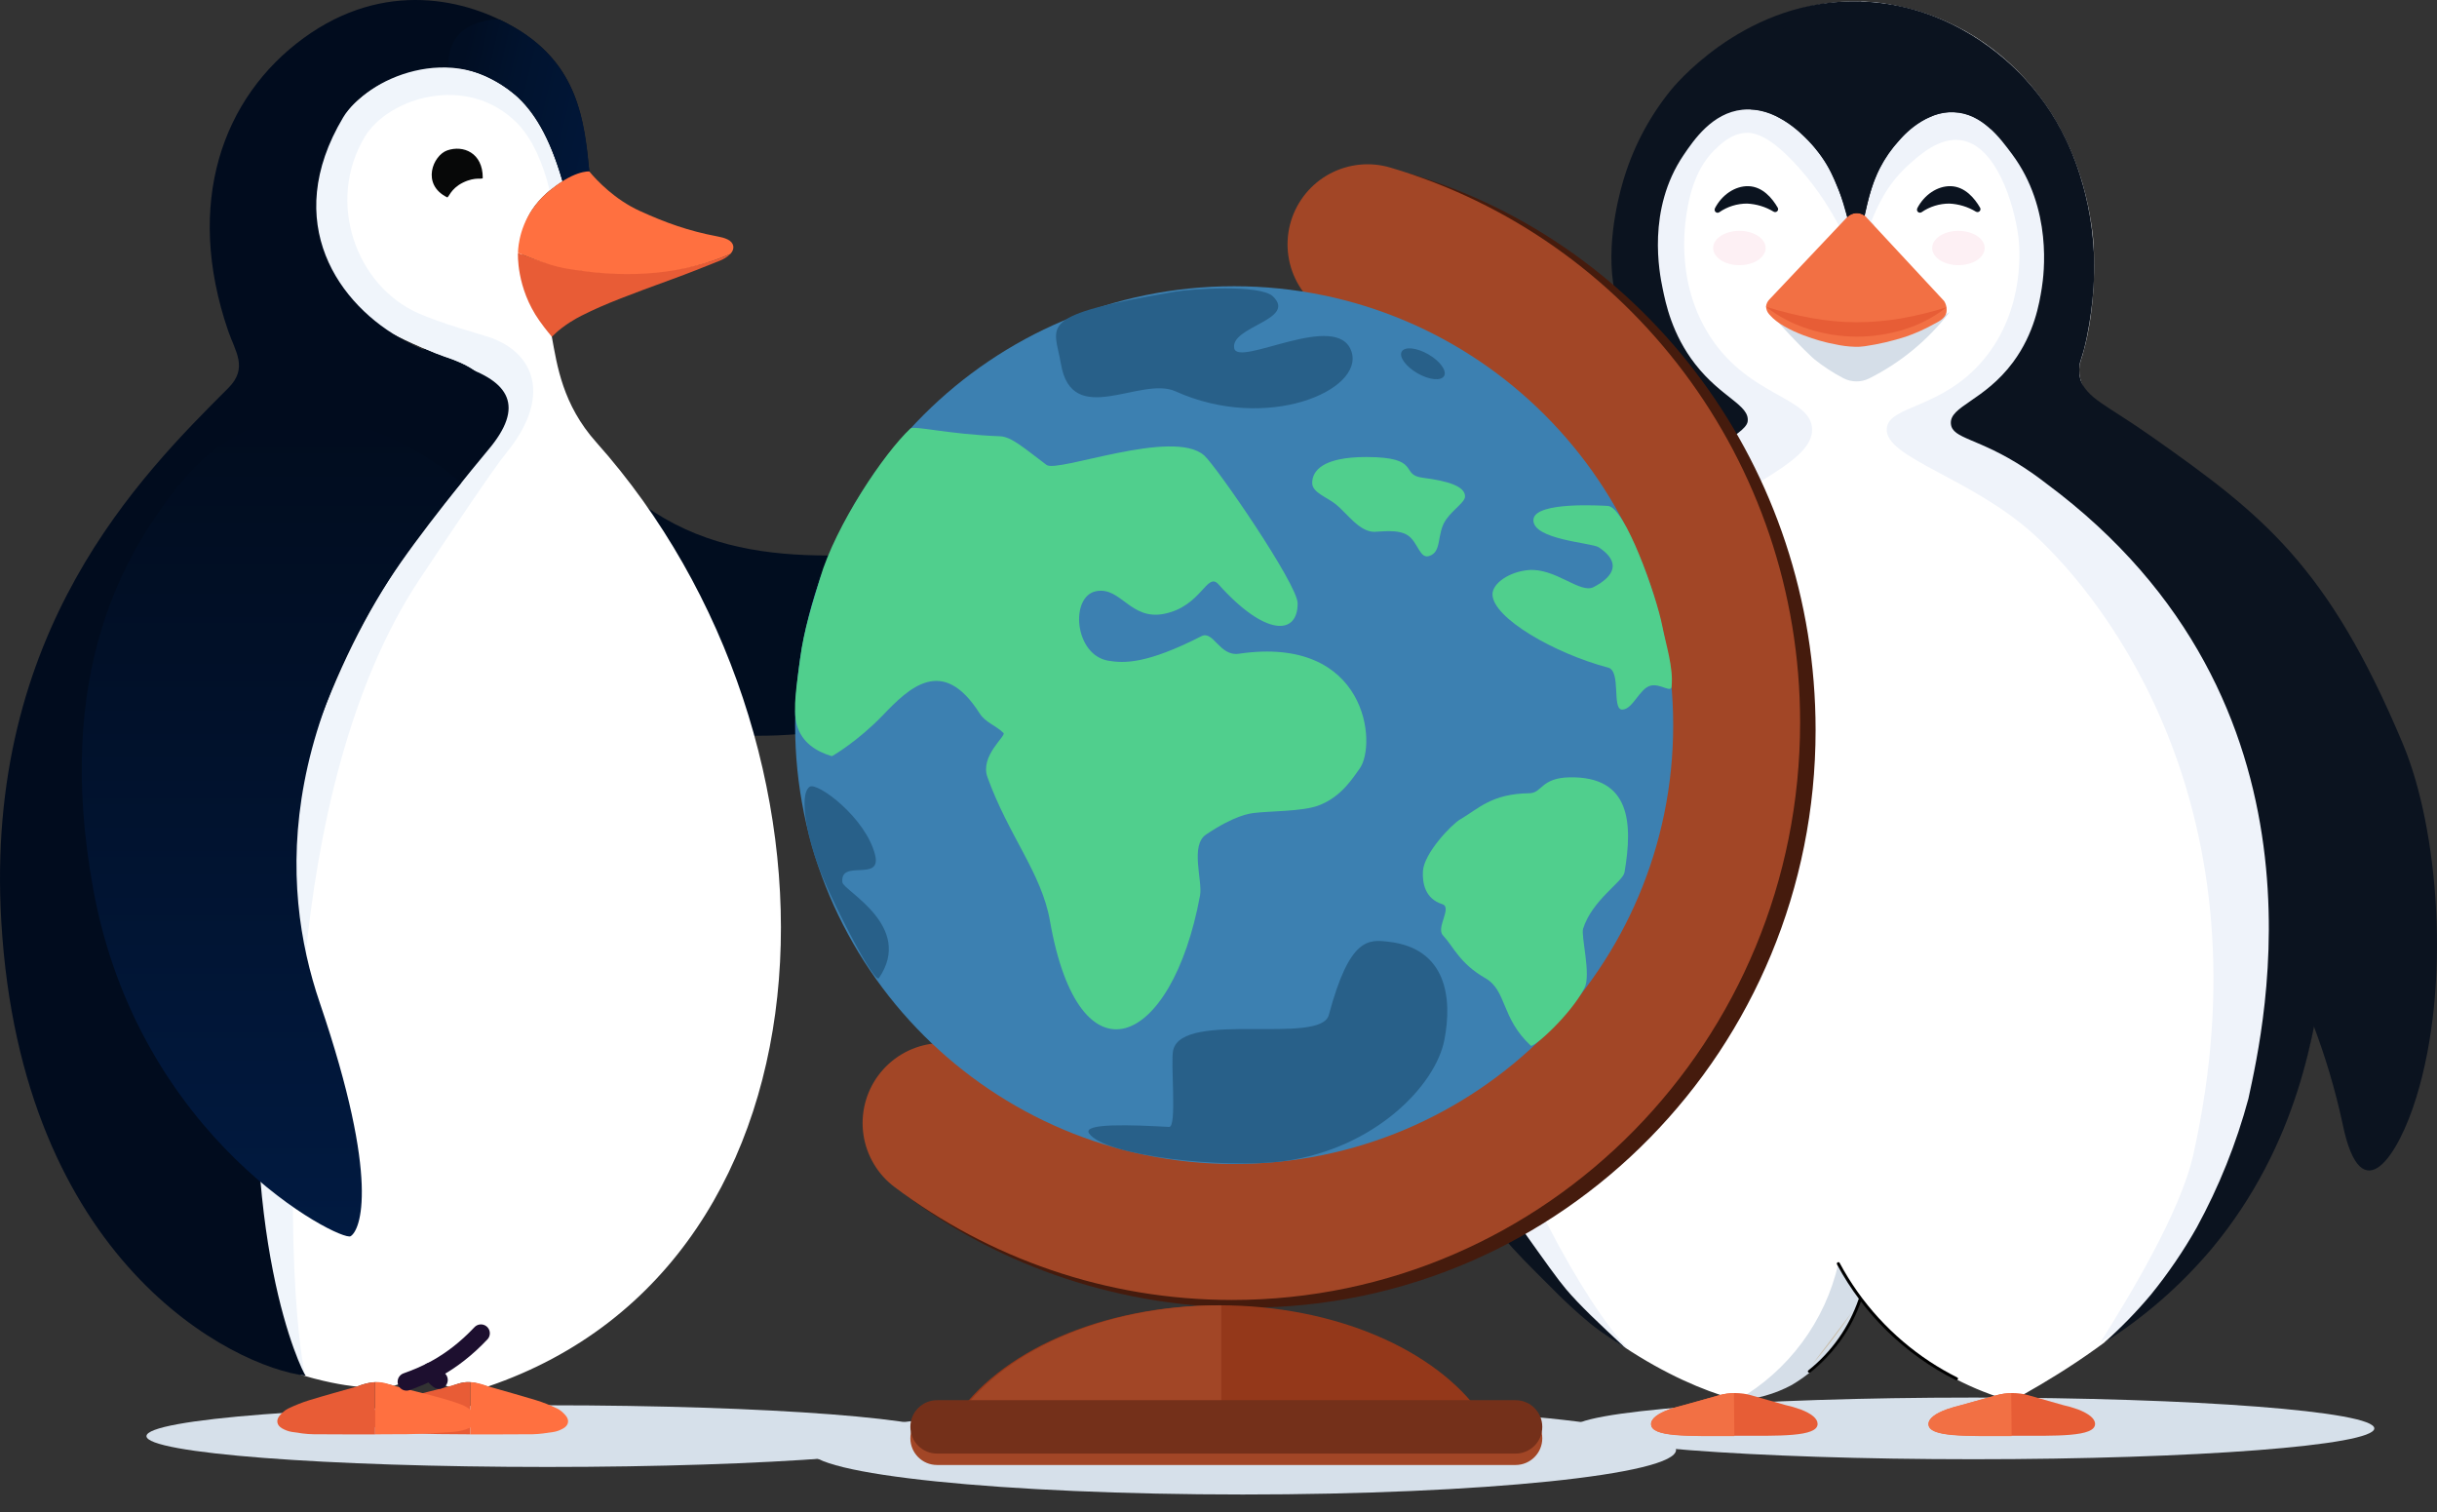 <svg width="137" height="85" viewBox="0 0 137 85" fill="none" xmlns="http://www.w3.org/2000/svg">
<rect x="0" y="0" width="137" height="85" fill="#333333" stroke="none"/>
<path d="M110.941 82.029C98.495 82.029 88.406 81.253 88.406 80.296C88.406 79.339 98.495 78.562 110.941 78.562C123.386 78.562 133.476 79.339 133.476 80.296C133.476 81.253 123.386 82.029 110.941 82.029Z" fill="#D6E0EA"/>
<path d="M91.407 20.015C90.394 15.008 90.439 11.864 92.148 8.047C94.57 2.633 100.285 0.035 104.286 0.079C110.567 0.153 116.704 4.872 117.653 13.254C117.728 13.908 117.92 17.044 117.073 19.956C117.004 20.141 116.949 20.329 116.907 20.522C116.713 21.884 117.925 23.04 119.582 24.549C121.36 26.193 122.977 27.997 124.412 29.941C132.505 41.031 131.143 54.221 129.475 60.115C126.182 71.302 116.818 76.7 113.084 78.763C110.9 78.148 108.869 77.091 107.116 75.663C106.101 74.83 105.191 73.881 104.403 72.833C104.217 73.321 103.992 73.793 103.731 74.245C103.626 74.427 103.251 74.932 102.505 75.933C102.344 76.156 102.158 76.36 101.956 76.542C101.809 76.672 101.65 76.791 101.484 76.895C101.071 77.182 100.64 77.444 100.199 77.684C99.292 78.117 98.332 78.429 97.342 78.611C95.791 78.167 93.66 77.287 91.246 75.682C91.246 75.682 83.919 70.847 80.032 61.723C70.96 35.129 92.342 24.626 91.404 20.012L91.407 20.015Z" fill="white"/>
<path d="M104.623 0.082V12.083C104.678 12.121 105.128 12.615 105.128 12.615C105.502 11.697 106.024 10.414 107.286 9.275C107.913 8.709 109.029 7.703 110.244 7.882C112.211 8.174 113.218 11.415 113.468 13.318C113.515 13.704 113.937 17.337 111.492 20.238C109.167 23.005 106.179 22.773 106.068 24.089C105.924 25.735 110.827 26.839 114.358 30.06C118.426 33.773 127.637 45.542 123.298 64.918C122.568 68.172 119.652 72.96 118.084 75.442C122.626 72.472 130.83 65.734 130.531 48.865C130.378 40.279 128.011 35.267 124.197 29.914C123.705 29.227 120.543 25.791 117.732 22.889C116.522 21.642 116.683 20.771 116.855 19.927C117.202 18.261 117.421 16.573 117.516 14.874C117.557 14.104 117.127 8.362 113.998 4.787C113.265 3.949 111.137 2.065 109.398 1.287C108.266 0.755 107.067 0.38 105.833 0.179C105.336 0.107 104.95 0.101 104.62 0.082H104.623Z" fill="#EFF3FA"/>
<path d="M79.927 61.783C81.453 65.62 85.157 70.921 90.067 74.843C90.511 75.196 91.152 75.56 91.58 75.858C89.232 73.621 84.313 64.616 83.739 60.048C82.99 54.057 83.933 37.307 94.559 29.814C98.222 27.226 101.942 25.905 101.87 24.115C101.795 22.237 98.122 22.334 95.93 18.582C94.143 15.521 94.751 12.308 94.895 11.541C95.239 9.745 95.933 8.885 96.354 8.46C96.712 8.11 97.284 7.544 98.083 7.473C98.541 7.431 99.453 7.522 101.199 9.511C103.468 12.092 103.643 13.899 104.45 13.866C104.869 13.85 105.077 13.353 105.377 12.625C105.377 12.625 104.927 12.131 104.872 12.092V0.153C104.206 0.1 103.54 0.114 102.877 0.188C102.258 0.216 100.333 0.602 98.76 1.43C97.403 2.141 96.144 3.024 95.014 4.055C92.914 6 91.915 8.615 91.543 9.58C90.459 12.368 90.847 16.666 91.014 17.501C91.183 18.337 91.255 19.399 91.402 20.295C91.643 21.856 89.271 24.606 88.814 25.025C72.994 39.712 78.565 57.398 78.565 57.398C78.87 58.606 79.722 61.259 79.927 61.78V61.783Z" fill="#EFF3FA"/>
<path d="M104.088 73.785C103.83 74.182 103.547 74.588 103.237 75.001C102.779 75.625 102.318 76.188 101.88 76.695" fill="white"/>
<path d="M103.346 71.031C102.608 74.272 100.544 77.058 97.647 78.718C98.727 78.66 99.781 78.365 100.733 77.852C101.629 77.32 102.425 76.636 103.085 75.833C103.785 74.981 104.289 73.985 104.564 72.921C104.384 72.659 104.201 72.388 104.02 72.112C103.782 71.746 103.557 71.387 103.343 71.037L103.346 71.031Z" fill="#D5DEE8"/>
<path d="M104.088 73.785C103.83 74.182 103.547 74.588 103.237 75.001C102.779 75.625 102.318 76.188 101.88 76.695" fill="#C8BCA9"/>
<path d="M104.648 73.071C104.101 74.676 103.105 76.091 101.779 77.153C101.693 77.219 101.574 77.1 101.66 77.034C102.966 75.992 103.946 74.602 104.487 73.027C104.523 72.925 104.681 72.969 104.65 73.071H104.648Z" fill="black"/>
<path d="M109.946 77.578C107.1 76.147 104.769 73.877 103.271 71.077C103.218 70.981 103.365 70.895 103.418 70.992C104.619 73.237 106.367 75.145 108.498 76.549C108.992 76.872 109.502 77.167 110.03 77.432C110.129 77.481 110.041 77.625 109.944 77.578H109.946Z" fill="black"/>
<path d="M77.942 54.435C78.338 57.295 79.121 60.087 80.267 62.74C81.696 65.959 83.327 68.044 84.578 69.619C85.158 70.347 86.01 71.185 87.145 72.316C87.863 73.055 88.621 73.756 89.414 74.412C90.091 74.961 90.887 75.444 91.398 75.797C89.869 74.376 88.801 73.373 88.027 72.457C87.6 71.955 86.864 70.926 85.519 69.031C85.153 68.516 84.761 67.947 84.295 67.169C83.998 66.676 83.682 66.099 83.358 65.451C82.803 64.315 82.325 63.143 81.929 61.943C81.898 61.849 81.482 60.42 81.49 60.376C76.241 39.53 90.746 28.71 93.767 26.633H93.775C95.091 25.723 98.145 24.479 98.248 23.693C98.37 22.764 96.777 22.369 95.299 20.469C93.992 18.792 93.639 17.052 93.465 16.202C93.29 15.352 92.569 11.783 94.644 8.719C95.224 7.864 96.259 6.342 97.954 6.168C99.777 5.975 101.225 7.467 101.674 7.928C103.886 10.195 103.744 13.212 104.363 13.19C104.981 13.168 104.624 10.261 106.652 8.013C107.04 7.577 108.25 6.24 109.842 6.311C111.435 6.383 112.436 7.762 113.102 8.653C115.405 11.734 114.903 15.427 114.781 16.205C114.645 17.043 114.376 18.726 113.169 20.358C111.548 22.546 109.584 22.83 109.673 23.825C109.751 24.686 111.204 24.595 113.824 26.311C114.07 26.473 114.476 26.749 114.986 27.141L115.047 27.188C131.574 39.461 127.268 57.687 126.397 61.764C125.72 64.282 124.744 66.712 123.492 69.004C122.741 70.33 121.878 71.594 120.915 72.78C120.108 73.742 119.228 74.644 118.285 75.477C120.563 74.034 122.602 72.253 124.336 70.195C129.266 64.268 130.168 57.715 130.617 54.435C131.022 51.523 131.058 48.571 130.728 45.651C130.381 42.716 129.652 39.842 128.556 37.095C127.465 34.378 126.009 31.821 124.225 29.496C123.381 28.423 122.474 27.397 121.511 26.426C118.695 23.539 116.759 22.383 116.895 20.629C116.931 20.179 117.064 20.19 117.33 18.883C117.511 17.981 117.633 17.071 117.694 16.155C117.81 14.398 117.655 12.633 117.233 10.923C116.936 9.751 116.185 6.982 113.86 4.45C112.728 3.214 109.767 0.481 105.203 0.114C98.697 -0.408 94.502 4.386 93.984 5.001C92.791 6.455 91.889 8.121 91.328 9.913C91.159 10.446 90.305 13.251 90.682 15.885C90.724 16.183 90.876 17.076 91.051 18.475C91.204 19.658 91.278 20.245 91.281 20.386C91.356 23.594 79.828 30.37 77.853 45.389C77.454 48.398 77.481 51.448 77.931 54.449L77.942 54.435Z" fill="#0B131F"/>
<path d="M109.444 79.23H109.427L109.522 79.202C109.716 79.136 109.943 79.073 110.185 79.009L112.229 78.433C112.82 78.267 113.447 78.267 114.038 78.433L115.975 78.984C116.252 79.045 116.524 79.122 116.788 79.219L116.846 79.235H116.835C117.415 79.462 117.778 79.74 117.778 80.043C117.778 80.783 115.614 80.711 113.031 80.711C110.448 80.711 108.42 80.785 108.42 80.043C108.412 79.751 108.797 79.459 109.441 79.23H109.444Z" fill="#E75D36"/>
<path d="M113.087 80.727C110.504 80.727 108.409 80.802 108.409 80.059C108.409 79.742 108.798 79.45 109.438 79.221L109.516 79.196C109.735 79.119 109.955 79.056 110.179 79.003L112.224 78.435C112.499 78.358 112.782 78.319 113.065 78.316L113.087 80.73V80.727Z" fill="#F27044"/>
<path d="M93.848 79.23H93.828L93.923 79.202C94.117 79.136 94.347 79.073 94.588 79.009L96.633 78.433C97.224 78.267 97.851 78.267 98.442 78.433L100.379 78.984C100.656 79.045 100.928 79.122 101.192 79.219L101.25 79.235H101.239C101.83 79.462 102.179 79.74 102.179 80.043C102.179 80.783 100.018 80.711 97.432 80.711C94.849 80.711 92.818 80.785 92.818 80.043C92.813 79.751 93.201 79.459 93.842 79.23H93.848Z" fill="#E75D36"/>
<path d="M97.499 80.727C94.916 80.727 92.818 80.802 92.818 80.059C92.818 79.742 93.207 79.45 93.848 79.221L93.923 79.196C94.142 79.119 94.364 79.056 94.588 79.003L96.633 78.435C96.908 78.358 97.191 78.319 97.477 78.316L97.499 80.73V80.727Z" fill="#F27044"/>
<path d="M109.6 17.539C108.399 19.106 106.856 20.38 105.089 21.268C104.625 21.503 104.073 21.497 103.616 21.254C103.044 20.954 102.503 20.601 102.001 20.198C102.001 20.198 101.393 19.707 99.468 17.572C102.522 19.663 106.562 19.649 109.603 17.539H109.6Z" fill="#D5DEE8"/>
<path d="M97.782 14.907C98.597 14.907 99.258 14.475 99.258 13.942C99.258 13.409 98.597 12.977 97.782 12.977C96.966 12.977 96.306 13.409 96.306 13.942C96.306 14.475 96.966 14.907 97.782 14.907Z" fill="#FDF0F4"/>
<path d="M110.096 14.907C110.911 14.907 111.572 14.475 111.572 13.942C111.572 13.409 110.911 12.977 110.096 12.977C109.281 12.977 108.62 13.409 108.62 13.942C108.62 14.475 109.281 14.907 110.096 14.907Z" fill="#FDF0F4"/>
<path d="M96.408 11.715C96.367 11.797 96.397 11.897 96.48 11.941C96.536 11.968 96.6 11.966 96.652 11.93C97.11 11.613 97.657 11.444 98.214 11.444C98.741 11.469 99.257 11.626 99.707 11.899C99.787 11.946 99.89 11.921 99.937 11.842C99.968 11.789 99.968 11.726 99.937 11.673C99.638 11.155 99.094 10.487 98.286 10.465C97.543 10.449 96.797 10.948 96.403 11.717L96.408 11.715Z" fill="#0B131F"/>
<path d="M107.783 11.715C107.741 11.797 107.774 11.897 107.857 11.938C107.91 11.966 107.974 11.96 108.024 11.93C108.482 11.613 109.028 11.444 109.586 11.444C110.116 11.469 110.629 11.626 111.081 11.899C111.162 11.946 111.264 11.921 111.312 11.842C111.342 11.789 111.342 11.726 111.312 11.673C111.012 11.155 110.468 10.487 109.661 10.465C108.915 10.449 108.171 10.948 107.777 11.717L107.783 11.715Z" fill="#0B131F"/>
<path d="M104.922 12.219L109.289 16.919C109.419 17.117 109.463 17.36 109.416 17.592C109.336 17.879 109.078 18.036 108.667 18.245C108.176 18.516 107.663 18.745 107.133 18.927C106.384 19.169 105.615 19.349 104.838 19.462C104.644 19.487 104.478 19.495 104.478 19.495H104.295C103.903 19.484 103.512 19.434 103.132 19.346C102.924 19.307 102.744 19.269 102.644 19.241C102.644 19.241 100.33 18.701 99.475 17.688C99.356 17.564 99.287 17.401 99.281 17.23C99.295 17.087 99.359 16.949 99.459 16.844L103.834 12.213C104.112 11.915 104.58 11.896 104.88 12.169C104.894 12.183 104.911 12.197 104.924 12.213L104.922 12.219Z" fill="#F27044"/>
<path d="M109.428 17.273C108.604 17.535 107.76 17.741 106.909 17.893C106.071 18.039 105.222 18.114 104.37 18.114C103.945 18.114 103.521 18.092 103.096 18.053C102.672 18.015 102.253 17.954 101.829 17.877C100.963 17.719 100.108 17.507 99.27 17.242C99.986 17.799 100.799 18.224 101.668 18.494C102.103 18.635 102.547 18.74 102.997 18.814C103.449 18.883 103.904 18.919 104.362 18.925C105.277 18.925 106.187 18.79 107.061 18.514C107.918 18.249 108.717 17.83 109.422 17.278L109.428 17.273Z" fill="#E75D36"/>
<path d="M104.811 0.612C105.973 0.747 108.104 1.188 109.55 2.714C111.045 4.28 111.525 6.467 111.927 7.273C111.927 7.273 111.07 6.357 109.938 6.31C109.461 6.269 108.978 6.354 108.542 6.556C107.854 6.843 107.252 7.295 106.783 7.874C106.345 8.357 105.971 8.892 105.671 9.471C105.482 9.843 105.327 10.229 105.205 10.627C105.069 11.013 104.816 12.119 104.816 12.119C104.517 11.906 104.106 11.942 103.848 12.204C103.743 11.738 103.604 11.28 103.429 10.836C102.963 9.705 102.802 9.328 102.314 8.674C101.384 7.433 100.583 6.923 100.064 6.641C99.57 6.341 99.007 6.172 98.427 6.15C98.233 6.134 97.742 3.946 99.068 2.507C100.361 1.111 103.443 0.457 104.811 0.617V0.612Z" fill="#0B131F"/>
<path d="M116.855 21.178C117.377 22.483 118.251 22.627 121.086 24.629C127.162 28.921 130.88 31.775 135.094 41.845C137.072 46.57 137.819 55.299 135.829 61.712C134.861 64.865 132.744 68.299 131.695 63.182C131.279 61.249 130.713 59.348 130.003 57.5C130.003 57.5 131.36 49.518 130.391 43.958C129.149 36.718 125.969 30.576 119.327 24.497C118.778 23.995 116.944 22.445 116.847 21.176" fill="#0B131F"/>
<path d="M93.383 19.628C92.862 20.932 91.988 21.076 89.152 23.078C83.076 27.37 79.359 30.224 75.144 40.294C73.166 45.019 72.42 53.749 74.409 60.161C75.377 63.314 77.494 66.748 78.543 61.631C78.959 59.698 79.525 57.798 80.235 55.95C80.235 55.95 78.879 47.968 79.847 42.407C81.09 35.167 84.269 29.025 90.911 22.946C91.461 22.444 93.294 20.894 93.392 19.625" fill="#0B131F"/>
<path d="M29.222 18.637C33.844 29.774 40.291 31.329 47.265 31.223C57.905 31.059 61.55 32.725 61.693 33.344C61.836 33.963 52.905 43.01 38.629 41.095C26.535 39.472 22.777 33.362 19.192 29.994C17.124 28.051 15.019 27.745 15.019 27.745C12.69 20.326 29.222 18.639 29.222 18.639V18.637Z" fill="#010D1F"/>
<path d="M30.769 82.463C18.323 82.463 8.234 81.687 8.234 80.73C8.234 79.772 18.323 78.996 30.769 78.996C43.215 78.996 53.304 79.772 53.304 80.73C53.304 81.687 43.215 82.463 30.769 82.463Z" fill="#D6E0EA"/>
<path d="M27.429 77.939C27.24 77.889 27.054 77.835 26.871 77.778C26.687 77.721 26.476 77.685 26.218 77.697C26.004 77.706 25.866 77.749 25.576 77.844C25.456 77.887 25.27 77.971 25.197 77.941C24.444 77.615 24.217 77.098 24.217 77.098C23.682 77.427 22.142 77.9 22.142 77.9C21.959 77.844 21.342 77.687 21.086 77.699C20.872 77.708 20.623 77.753 20.333 77.846C20.212 77.889 20.14 77.921 20.065 77.944C20.065 77.944 4.596 76.803 3.299 58.748C2.796 51.722 6.148 35.231 10.044 29.174C11.604 26.746 25.812 25.56 26.483 24.769C28.578 22.298 27.665 20.916 24.977 20.041C24.555 19.902 23.065 19.295 21.807 18.626C18.088 16.649 15.922 12.016 18.983 6.974C20.317 4.78 24.766 1.906 28.939 5.315C30.025 6.204 30.887 7.666 31.622 10.186C31.109 10.488 30.345 11.12 29.903 11.809C29.327 12.707 29.254 13.634 29.347 14.283C30.068 15.412 30.613 16.575 30.93 17.883C31.093 18.558 30.985 18.871 31.023 18.934C31.318 20.537 31.622 22.736 33.518 24.86C48.46 41.599 47.991 70.95 27.429 77.941V77.939Z" fill="white"/>
<path d="M21.035 80.216C21.379 80.407 21.763 80.468 22.141 80.495C22.974 80.554 23.808 80.606 24.64 80.615C25.239 80.622 25.838 80.625 26.436 80.629V77.694C26.18 77.682 25.967 77.718 25.783 77.775C25.6 77.832 25.412 77.886 25.226 77.936C24.493 78.14 23.745 78.31 23.01 78.512C22.522 78.646 22.032 78.784 21.563 78.968C21.318 79.06 21.084 79.228 20.896 79.412C20.608 79.702 20.679 80.019 21.035 80.216Z" fill="#E85C36"/>
<path d="M26.439 77.695V80.631C27.591 80.635 28.739 80.631 29.891 80.624C29.909 80.624 29.927 80.624 29.945 80.624C30.342 80.617 30.741 80.552 31.131 80.493C31.281 80.468 31.433 80.416 31.571 80.345C31.603 80.329 31.637 80.314 31.669 80.293C31.964 80.123 32.023 79.842 31.807 79.579C31.737 79.498 31.66 79.414 31.574 79.343C31.494 79.278 31.408 79.219 31.317 79.176C30.934 78.992 30.533 78.831 30.125 78.706C29.7 78.577 29.274 78.453 28.848 78.332C28.385 78.201 27.922 78.072 27.46 77.938C27.385 77.918 27.312 77.886 27.192 77.843C26.902 77.75 26.652 77.704 26.439 77.695Z" fill="#FF7040"/>
<path d="M26.489 80.219C26.401 80.266 26.312 80.307 26.22 80.339C25.952 80.436 25.666 80.477 25.383 80.498C24.55 80.557 23.716 80.609 22.884 80.62C22.827 80.62 22.77 80.62 22.713 80.62C22.172 80.625 21.63 80.627 21.087 80.629V77.694C21.344 77.682 21.557 77.718 21.741 77.775C22.419 77.984 23.119 78.149 23.813 78.328C24.047 78.387 24.283 78.448 24.516 78.512C25.004 78.646 25.494 78.784 25.963 78.968C26.052 79.001 26.138 79.044 26.222 79.094C26.371 79.183 26.51 79.294 26.63 79.412C26.918 79.702 26.848 80.019 26.492 80.216L26.489 80.219Z" fill="#FF7040"/>
<path d="M21.086 77.695V80.631C19.934 80.635 18.786 80.631 17.634 80.624C17.219 80.622 16.802 80.554 16.392 80.49C16.206 80.459 16.017 80.386 15.856 80.293C15.562 80.123 15.503 79.842 15.718 79.579C15.852 79.42 16.02 79.266 16.208 79.176C16.593 78.992 16.993 78.831 17.401 78.706C18.281 78.437 19.177 78.194 20.063 77.94C20.138 77.92 20.211 77.888 20.331 77.843C20.621 77.75 20.87 77.704 21.084 77.695H21.086Z" fill="#E85C36"/>
<path d="M41.054 14.276C40.9 14.437 40.691 14.564 40.484 14.648C39.582 15.013 38.677 15.371 37.761 15.704C35.536 16.516 33.94 17.107 32.772 17.706C32.772 17.706 32.205 17.964 31.595 18.429C31.236 18.701 31.159 18.819 31.021 18.932C30.985 18.869 30.724 18.595 30.323 18.028C29.009 16.171 29.116 14.213 29.118 14.215C29.238 14.26 30.352 14.741 31.704 15.024C34.269 15.559 37.858 15.53 40.679 14.435C40.804 14.385 40.929 14.335 41.054 14.281V14.276Z" fill="#E85C36"/>
<path d="M20.503 7.701C18.326 11.328 19.995 16.041 23.506 17.605C24.808 18.185 27.007 18.791 27.429 18.929C30.117 19.804 31.021 22.352 28.448 25.478C27.788 26.28 25.295 29.991 23.578 32.578C19.596 38.576 17.841 46.891 17.165 53.902C15.664 69.439 17.013 77.077 17.181 77.331C16.982 77.131 12.328 69.081 13.832 53.533C14.507 46.521 17.011 38.127 20.905 32.07C22.465 29.642 25.808 25.555 26.481 24.762C28.577 22.291 27.663 20.908 24.976 20.033C24.554 19.895 23.064 19.287 21.805 18.618C18.086 16.642 15.92 12.008 18.982 6.966C20.315 4.772 24.765 1.898 28.937 5.307C30.024 6.196 30.885 7.658 31.62 10.179C31.348 10.355 31.264 10.421 30.901 10.704C30.559 9.276 29.949 7.801 29.055 6.905C26.25 4.099 21.823 5.498 20.501 7.699L20.503 7.701Z" fill="#F0F5FB"/>
<path d="M31.622 10.182C30.887 7.662 29.991 6.238 28.939 5.311C25.47 2.253 20.603 4.4 19.288 6.605C15.757 12.522 19.043 17.176 22.764 19.153C24.023 19.821 25.513 20.429 25.934 20.567C28.622 21.442 29.533 22.825 27.44 25.296C26.769 26.089 23.424 30.176 21.864 32.604C17.97 38.661 15.466 47.056 14.79 54.067C13.287 69.618 16.968 77.092 17.183 77.334C13.11 76.843 1.197 70.949 0.073 51.8C-0.887 35.476 7.926 26.719 12.838 21.809C13.963 20.685 13.221 19.747 12.829 18.606C10.361 11.425 12.498 5.472 17.076 2.135C21.619 -1.175 26.268 -0.062 29.053 1.627C32.491 3.713 32.822 6.664 33.128 9.638C33.137 9.72 31.633 10.21 31.624 10.182H31.622Z" fill="#010C1E"/>
<path d="M25.932 27.14C15.262 39.662 15.725 49.764 17.975 56.365C21.406 66.434 20.254 69.166 19.709 69.492C19.165 69.819 7.804 64.111 5.234 49.943C3.057 37.94 6.885 31.195 10.133 27.181C16.809 18.932 25.935 27.14 25.935 27.14H25.932Z" fill="url(#paint0_linear_14596_274785)"/>
<path d="M24.162 77.124C24.238 77.239 24.32 77.342 24.409 77.432C24.779 77.806 25.198 77.938 25.198 77.938C25.198 77.938 24.785 77.491 25.019 76.637L24.16 77.124H24.162Z" fill="#F0F5FB"/>
<path d="M22.853 77.672C23.769 77.341 25.35 76.74 27.037 74.949" stroke="#1D0F2F" stroke-miterlimit="10" stroke-linecap="round"/>
<path d="M24.672 77.572C24.52 77.454 24.363 77.307 24.218 77.094" stroke="#1D0F2F" stroke-miterlimit="10" stroke-linecap="round"/>
<path d="M28.064 1.095C32.554 3.169 32.89 6.859 33.15 9.886C33.15 9.883 32.479 9.886 31.647 10.264C30.907 7.694 30.034 6.211 28.939 5.311C27.036 3.749 25.206 3.752 25.206 3.752C25.127 0.961 28.064 1.095 28.064 1.095Z" fill="url(#paint1_linear_14596_274785)"/>
<path d="M41.068 14.264C41.068 14.264 41.059 14.273 41.055 14.277C40.93 14.332 40.805 14.382 40.681 14.431C37.905 15.533 34.816 15.631 31.741 15.08C30.752 14.903 29.201 14.25 29.122 14.211C29.119 14.211 29.104 12.947 29.94 11.75C30.167 11.428 30.396 11.149 30.702 10.882C32.219 9.551 33.127 9.635 33.129 9.639C33.557 10.158 34.58 11.224 35.948 11.849C37.424 12.523 38.705 12.983 40.338 13.291C40.533 13.327 40.733 13.375 40.907 13.461C41.259 13.631 41.336 13.976 41.068 14.264Z" fill="#FF7040"/>
<path d="M27.139 9.991C27.139 10.128 26.755 9.902 26.016 10.269C25.321 10.614 25.22 11.135 25.134 11.091C23.666 10.358 24.342 8.732 25.143 8.454C26.04 8.143 27.139 8.584 27.139 9.991Z" fill="#070808"/>
<path d="M58.712 65.425C58.452 65.875 57.877 66.029 57.428 65.77C56.979 65.511 56.826 64.936 57.085 64.487L58.329 62.334C58.589 61.884 59.163 61.73 59.612 61.989C60.061 62.248 60.215 62.823 59.955 63.273L58.712 65.425Z" fill="#74301A"/>
<path d="M81.554 18.941C81.295 19.391 80.72 19.545 80.271 19.286C79.822 19.026 79.668 18.452 79.928 18.003L81.172 15.85C81.431 15.4 82.006 15.246 82.455 15.505C82.904 15.764 83.058 16.339 82.798 16.788L81.554 18.941Z" fill="#74301A"/>
<path d="M69.862 84.011C56.408 84.011 45.502 82.889 45.502 81.504C45.502 80.119 56.408 78.996 69.862 78.996C83.315 78.996 94.222 80.119 94.222 81.504C94.222 82.889 83.315 84.011 69.862 84.011Z" fill="#D6E0EA"/>
<path d="M67.874 68.848H70.177V73.604H67.874V68.848Z" fill="#74301A"/>
<path d="M53.692 63.637C58.244 67.06 64.041 69.01 70.133 69.01C85.286 69.01 97.567 56.488 97.567 41.042C97.567 28.29 89.353 17.423 77.906 14.055" stroke="#451B0D" stroke-width="9" stroke-miterlimit="10"/>
<path d="M52.992 63.13C57.544 66.553 63.17 68.576 69.262 68.576C84.415 68.576 96.696 56.055 96.696 40.609C96.696 27.857 88.326 17.1 76.881 13.734" stroke="#A24626" stroke-width="9" stroke-miterlimit="10" stroke-linecap="round"/>
<path d="M53.645 79.79C56.101 76.022 61.85 73.375 68.551 73.375C75.06 73.375 80.672 75.871 83.238 79.469C84.195 80.809 52.828 81.047 53.645 79.79Z" fill="#94381A"/>
<path d="M68.659 80.821C61.09 80.886 53.346 80.414 53.754 79.79C56.209 76.022 61.958 73.375 68.659 73.375" fill="#A24626"/>
<path d="M85.2 82.352H52.679C51.85 82.352 51.178 81.68 51.178 80.851C51.178 80.022 51.85 79.35 52.679 79.35H85.2C86.03 79.35 86.702 80.022 86.702 80.851C86.702 81.68 86.03 82.352 85.2 82.352Z" fill="#A24626"/>
<path d="M85.2 81.711H52.679C51.85 81.711 51.178 81.039 51.178 80.21C51.178 79.381 51.85 78.709 52.679 78.709H85.2C86.03 78.709 86.702 79.381 86.702 80.21C86.702 81.039 86.03 81.711 85.2 81.711Z" fill="#74301A"/>
<path d="M69.38 65.432C55.749 65.432 44.699 54.387 44.699 40.761C44.699 27.136 55.749 16.09 69.38 16.09C83.011 16.09 94.061 27.136 94.061 40.761C94.061 54.387 83.011 65.432 69.38 65.432Z" fill="#3C80B1"/>
<path d="M44.983 37.005C44.815 38.357 44.537 39.862 44.798 40.761C45.084 41.744 45.873 42.236 46.758 42.507C46.786 42.516 48.242 41.651 49.621 40.215C51.103 38.671 52.984 36.815 55.07 40.1C55.396 40.615 55.96 40.761 56.413 41.203C56.581 41.365 55.08 42.485 55.511 43.686C56.701 46.985 58.555 49.083 59.023 51.758C60.673 61.192 65.887 58.883 67.462 50.339C67.616 49.512 66.887 47.52 67.808 46.906C69.424 45.827 70.244 45.731 70.513 45.698C71.345 45.594 73.199 45.614 74.082 45.295C75.422 44.813 76.077 43.684 76.422 43.224C77.434 41.876 76.876 35.686 69.65 36.748C68.551 36.909 68.218 35.418 67.539 35.763C64.448 37.338 63.191 37.285 62.32 37.144C60.382 36.83 60.133 33.512 61.63 33.231C63.013 32.972 63.548 34.881 65.436 34.507C67.549 34.09 67.846 32.117 68.498 32.845C71.115 35.77 72.95 35.741 72.95 33.919C72.95 32.845 68.366 26.19 67.692 25.598C65.937 24.057 59.445 26.595 58.831 26.135C57.605 25.215 56.869 24.55 56.221 24.524C53.288 24.411 51.379 23.908 51.182 24.09C49.7 25.464 46.976 29.53 46.1 32.5C45.673 33.946 45.179 35.446 44.985 37L44.983 37.005Z" fill="#50CF8D"/>
<path d="M82.091 46.057C81.592 46.35 80.047 47.973 79.992 48.973C79.956 49.632 80.107 50.519 81.079 50.826C81.659 51.008 80.712 52.142 81.117 52.578C81.724 53.23 82.05 54.151 83.496 54.983C84.719 55.685 84.371 57.215 86.055 58.78C86.204 58.919 88.269 57.081 89.072 55.546C89.461 54.808 88.868 52.619 88.996 52.209C89.499 50.6 91.233 49.562 91.324 49.04C91.799 46.254 91.658 43.643 88.25 43.696C86.619 43.722 86.695 44.583 85.978 44.59C83.856 44.617 83.129 45.451 82.091 46.06V46.057Z" fill="#50CF8D"/>
<path d="M73.767 27.149C73.767 27.691 74.587 27.938 75.098 28.35C75.729 28.858 76.417 29.896 77.259 29.896C77.595 29.896 78.602 29.726 79.151 30.1C79.701 30.474 79.813 31.402 80.315 31.263C81.108 31.045 80.725 29.985 81.312 29.18C81.751 28.578 82.36 28.23 82.36 27.902C82.36 27.329 81.375 27.032 79.969 26.854C78.669 26.689 79.945 25.694 76.808 25.691C74.331 25.689 73.767 26.485 73.767 27.149Z" fill="#50CF8D"/>
<path d="M83.902 33.405C83.902 34.736 87.413 36.742 90.406 37.529C91.152 37.725 90.595 39.888 91.193 39.888C91.79 39.888 92.166 38.701 92.785 38.545C93.332 38.406 93.931 38.96 93.97 38.602C94.087 37.529 93.641 36.193 93.449 35.196C93.118 33.479 91.346 28.486 90.387 28.44C90.099 28.426 86.281 28.172 86.204 29.207C86.12 30.336 89.49 30.511 89.869 30.761C91.154 31.605 90.746 32.403 89.581 33.005C88.83 33.391 87.432 31.911 85.916 32.046C84.844 32.142 83.902 32.791 83.902 33.407V33.405Z" fill="#50CF8D"/>
<path d="M65.953 59.028C65.788 59.717 66.183 63.375 65.723 63.349C63.639 63.233 60.835 63.123 61.221 63.706C62.066 64.984 68.92 65.727 72.222 65.264C77.269 64.559 80.693 61.04 81.197 58.463C81.657 56.111 81.326 53.313 78.065 52.939C76.938 52.81 75.875 52.671 74.702 57.055C74.242 58.777 66.49 56.785 65.956 59.024L65.953 59.028Z" fill="#286089"/>
<path d="M59.639 20.441C60.255 24.136 64.124 21.115 66.081 21.997C71.22 24.316 76.681 21.949 75.979 19.773C75.211 17.394 69.57 20.693 69.381 19.566C69.175 18.353 72.909 17.972 71.568 16.668C70.849 15.968 66.983 16.239 66.042 16.399C58.138 17.742 59.272 18.248 59.639 20.444V20.441Z" fill="#286089"/>
<path d="M79.684 20.982C79.027 20.602 78.632 20.057 78.801 19.763C78.971 19.47 79.641 19.539 80.298 19.919C80.955 20.298 81.351 20.843 81.181 21.137C81.012 21.43 80.341 21.361 79.684 20.982Z" fill="#286089"/>
<path d="M49.199 48.078C49.563 49.6 47.203 48.267 47.357 49.6C47.412 50.072 51.405 52.065 49.41 54.98C49.172 55.328 47.028 51.185 46.203 49.202C45.378 47.22 44.882 44.669 45.515 44.228C45.937 43.933 48.695 45.975 49.199 48.078Z" fill="#286089"/>
<defs>
<linearGradient id="paint0_linear_14596_274785" x1="15.265" y1="23.504" x2="15.265" y2="69.505" gradientUnits="userSpaceOnUse">
<stop stop-color="#010C1E"/>
<stop offset="1" stop-color="#011A41"/>
</linearGradient>
<linearGradient id="paint1_linear_14596_274785" x1="25.689" y1="4.704" x2="33.937" y2="6.639" gradientUnits="userSpaceOnUse">
<stop stop-color="#010E23"/>
<stop offset="0.37" stop-color="#01132E"/>
<stop offset="0.98" stop-color="#011739"/>
</linearGradient>
</defs>
</svg>
